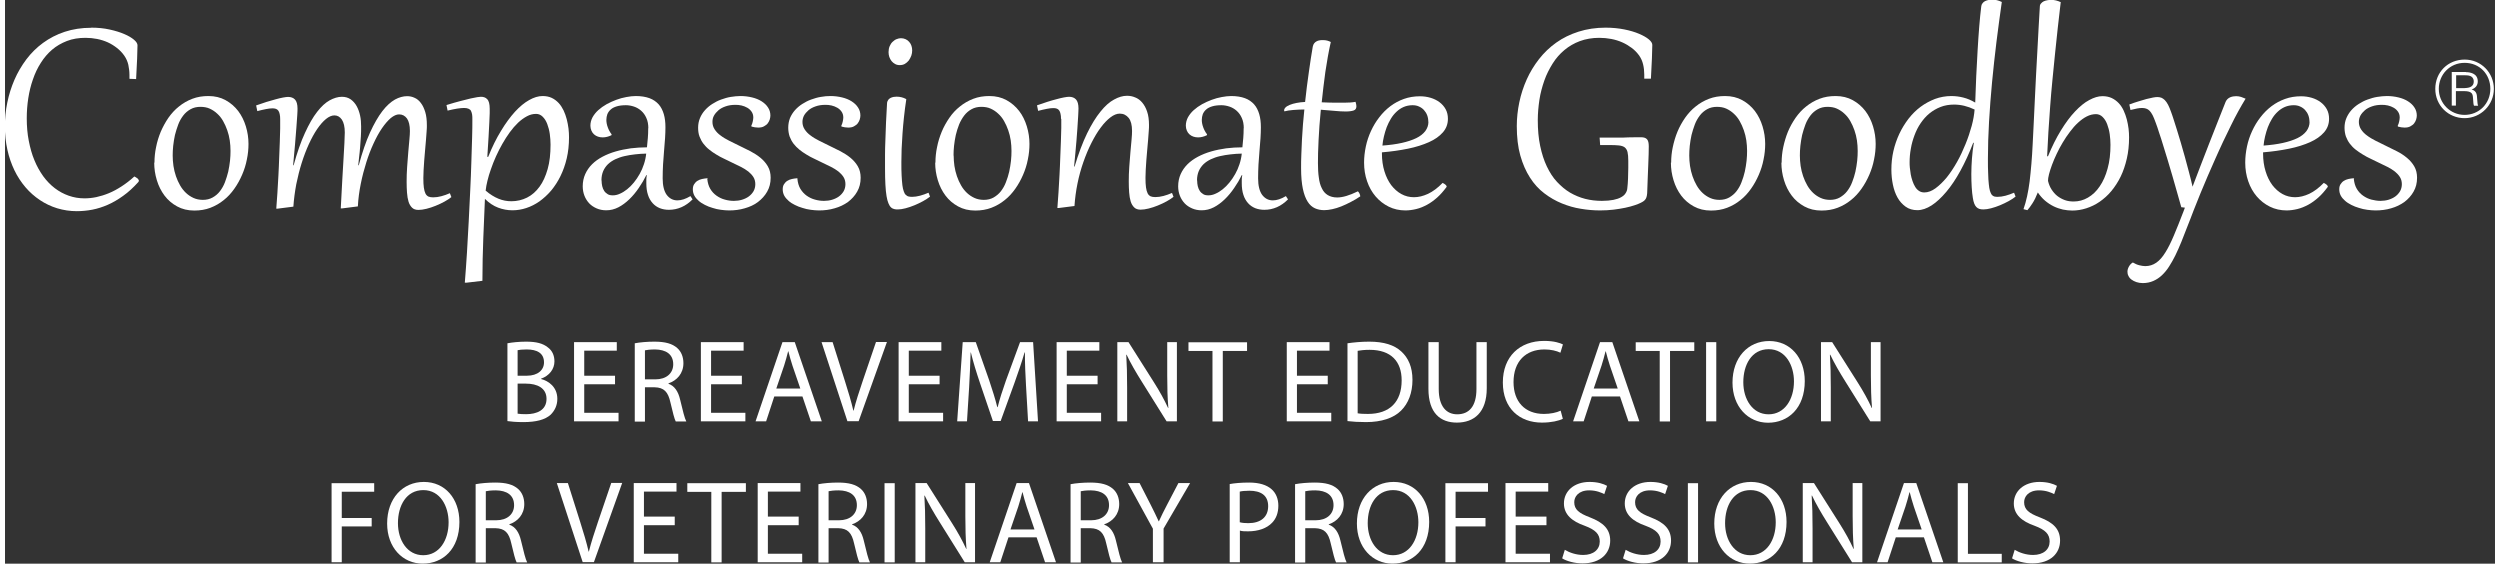 <?xml version="1.0" encoding="UTF-8"?> <svg xmlns="http://www.w3.org/2000/svg" id="Layer_1" width="2.75in" height=".62in" version="1.1" viewBox="0 0 198.09 44.84"><rect x="0" y="0" width="198.09" height="44.84" fill="#333333" stroke="none"/><path d="M6.86,2.2c.53,0,1.02.05,1.47.15s.84.22,1.16.36c.33.14.58.29.77.45.19.16.28.31.28.44,0,.28-.01.64-.03,1.08-.02.44-.05.98-.08,1.61l-.53-.02c0-.06,0-.11,0-.16,0-.05,0-.1,0-.16,0-.28-.04-.54-.09-.8-.06-.25-.16-.49-.32-.72-.16-.23-.35-.43-.58-.61s-.47-.33-.73-.45c-.27-.12-.55-.21-.85-.27-.3-.06-.61-.09-.93-.09-.54,0-1.03.08-1.47.25-.44.17-.84.4-1.18.69s-.65.65-.9,1.05c-.26.4-.47.85-.63,1.32-.17.48-.29.98-.37,1.5-.08.52-.12,1.05-.12,1.59,0,.63.05,1.23.16,1.79s.25,1.08.45,1.55c.19.47.43.89.7,1.27.27.37.58.69.92.95.34.26.71.46,1.11.6.4.14.81.21,1.25.21.31,0,.62-.03.95-.1.32-.07.65-.17.99-.31s.67-.32,1.01-.54c.34-.22.68-.48,1.02-.79.03.02.07.04.11.06.04.02.08.05.12.08.04.03.07.06.09.1.03.04.04.07.04.11,0,.02-.02.06-.05.1-.4.44-.79.8-1.2,1.09-.4.29-.81.53-1.22.71-.41.18-.82.31-1.23.39s-.83.12-1.24.12c-.54,0-1.06-.08-1.56-.23-.49-.15-.95-.37-1.37-.65s-.81-.62-1.15-1.02-.64-.85-.88-1.35c-.24-.5-.43-1.04-.56-1.63-.13-.59-.2-1.21-.2-1.86s.06-1.26.19-1.89c.13-.64.32-1.24.57-1.82.25-.58.57-1.12.95-1.63.38-.5.82-.94,1.33-1.31s1.08-.67,1.72-.88c.64-.21,1.34-.32,2.1-.32Z" fill="#ffffff"></path><path d="M11.89,12.94c0-.41.04-.82.13-1.24.08-.42.21-.83.37-1.22.17-.39.37-.76.61-1.11.24-.34.52-.65.84-.9.32-.26.67-.46,1.06-.61.39-.15.82-.22,1.28-.22.52,0,.97.11,1.37.33s.73.51,1,.86c.27.36.47.76.61,1.22s.21.92.21,1.4c0,.41-.04.82-.13,1.24-.08.42-.21.83-.38,1.22s-.37.76-.62,1.11c-.24.34-.52.65-.84.9-.32.26-.67.46-1.06.61-.39.15-.82.22-1.28.22-.52,0-.97-.11-1.37-.33-.4-.22-.73-.5-1-.86-.27-.36-.47-.76-.61-1.22-.14-.46-.21-.92-.21-1.4ZM13.34,12.37c0,.27.02.55.06.83.04.28.11.55.2.82.09.26.2.51.33.73.13.23.29.43.47.6.18.17.38.3.6.4.22.1.47.15.74.15.29,0,.55-.06.78-.19s.42-.29.58-.5c.16-.21.3-.45.4-.72s.19-.55.26-.84c.06-.29.11-.57.14-.86.03-.28.04-.54.04-.78,0-.28-.02-.56-.06-.84-.04-.28-.11-.55-.2-.81-.09-.26-.2-.5-.33-.73s-.29-.43-.47-.59c-.18-.17-.38-.3-.6-.4-.22-.1-.47-.14-.74-.14-.29,0-.55.06-.78.19s-.42.29-.58.5c-.16.21-.3.45-.4.72s-.19.55-.26.83c-.06.29-.11.57-.14.86-.03.28-.04.54-.04.78Z" fill="#ffffff"></path><path d="M19.97,8.39c.29-.1.56-.19.83-.28.26-.08.51-.15.73-.21.22-.06.42-.11.59-.14s.3-.05.4-.05c.23,0,.42.07.55.21.13.14.2.38.2.72,0,.08,0,.25-.02.52-.02.26-.04.6-.07.99-.03.4-.07.85-.11,1.37-.04.51-.09,1.06-.15,1.63h.04c.28-1.02.58-1.88.9-2.57.32-.7.64-1.26.97-1.68.33-.43.66-.73,1-.92.33-.18.66-.28.97-.28.28,0,.51.07.71.21.19.14.35.32.47.54s.21.47.27.75.08.56.08.86c0,.25,0,.52-.02.81-.02.28-.04.56-.06.84-.02.28-.05.54-.08.79-.03.25-.05.46-.07.65h.04c.28-1.03.58-1.91.9-2.61.32-.7.65-1.27.98-1.7.33-.43.67-.73,1-.92.33-.18.66-.27.97-.27.2,0,.4.04.59.13.19.08.36.22.5.41.15.19.26.43.35.72.09.29.13.65.13,1.06,0,.12,0,.28-.02.48s-.03.43-.05.68-.04.52-.07.8c-.03.28-.05.56-.07.83-.02.27-.04.53-.05.77-.01.24-.02.45-.02.63,0,.31.01.57.04.77.03.2.07.35.13.47.06.12.14.19.24.24.1.04.22.06.37.06.21,0,.43-.03.65-.09.23-.06.45-.14.68-.24l.12.31c-.15.12-.33.24-.55.36s-.45.23-.7.33c-.24.1-.49.18-.73.24-.24.06-.46.09-.64.09-.22,0-.39-.06-.51-.18-.12-.12-.22-.28-.28-.48s-.1-.44-.12-.71-.03-.56-.03-.87c0-.37.01-.77.04-1.18.03-.41.06-.8.09-1.17.03-.37.06-.71.09-1.01s.04-.53.04-.68c0-.44-.08-.77-.23-.99-.16-.22-.37-.33-.63-.33-.21,0-.42.1-.66.29-.23.2-.46.46-.7.81s-.46.75-.67,1.21c-.22.47-.41.97-.58,1.51s-.32,1.11-.44,1.71c-.12.6-.2,1.19-.23,1.79l-1.26.16h-.1c.04-.85.09-1.6.12-2.25.04-.65.07-1.22.1-1.71s.05-.9.07-1.24c.02-.34.03-.62.03-.84,0-.45-.08-.79-.23-1.02-.16-.23-.35-.34-.6-.34-.21,0-.44.1-.67.29s-.47.46-.7.8c-.23.34-.45.74-.66,1.2-.21.46-.4.96-.57,1.5-.17.54-.31,1.1-.43,1.69-.11.59-.19,1.19-.23,1.78l-1.26.16h-.1c.03-.39.06-.81.09-1.26.03-.45.05-.91.08-1.38.02-.47.05-.93.06-1.38s.03-.89.05-1.28c.01-.4.02-.75.03-1.07,0-.31,0-.56,0-.74,0-.17-.01-.3-.04-.42-.02-.11-.06-.2-.11-.27-.05-.07-.11-.11-.19-.14-.08-.03-.17-.04-.27-.04-.15,0-.32.02-.52.06-.2.04-.43.09-.69.16l-.09-.44Z" fill="#ffffff"></path><path d="M35.11,8.36c.45-.14.84-.25,1.15-.33.32-.08.59-.15.8-.2.22-.05.39-.08.51-.1.12-.02.21-.03.28-.03.1,0,.2.01.28.04.09.03.17.08.23.15.07.07.12.17.15.29s.05.28.05.46c0,.06,0,.18,0,.36,0,.18-.02.42-.03.73s-.04.7-.06,1.15c-.03.45-.06.99-.1,1.6h.07c.31-.78.65-1.47,1.02-2.07.36-.6.74-1.11,1.11-1.52.38-.41.75-.72,1.13-.93.37-.21.73-.32,1.07-.32.27,0,.52.05.73.15.21.1.39.24.55.41s.28.37.39.59c.1.22.19.46.25.7.06.24.11.49.14.74.03.25.04.48.04.7,0,.59-.06,1.15-.18,1.66-.12.52-.29.99-.5,1.42-.21.43-.46.81-.74,1.15-.29.34-.6.62-.93.86-.33.23-.68.41-1.05.53-.36.12-.73.18-1.1.18-.39,0-.77-.07-1.14-.21-.37-.14-.72-.37-1.05-.7-.04,1.01-.09,2.06-.13,3.14s-.07,2.2-.07,3.38l-1.27.15h-.13c.06-.76.12-1.55.17-2.38.05-.83.1-1.66.14-2.49.04-.83.08-1.66.12-2.46.04-.81.07-1.57.09-2.28.02-.71.04-1.35.06-1.93s.02-1.06.02-1.44c0-.15,0-.29-.02-.4s-.05-.21-.09-.29-.11-.13-.2-.17c-.09-.04-.21-.06-.35-.06s-.33.02-.54.05c-.21.03-.47.09-.77.16l-.09-.45ZM38.24,15.17c.34.29.68.5,1.02.64.34.14.68.2,1.02.2.45,0,.87-.1,1.25-.29.38-.19.71-.48.99-.86.28-.38.49-.85.65-1.41.16-.56.23-1.21.23-1.94,0-.27-.02-.56-.06-.85-.04-.29-.11-.55-.2-.79-.09-.24-.21-.43-.36-.58-.15-.15-.32-.23-.53-.23-.25,0-.49.06-.73.19-.24.13-.48.3-.7.51-.23.22-.45.47-.66.76-.21.29-.41.6-.59.92-.19.32-.35.66-.51,1-.15.34-.29.68-.4,1.01-.12.33-.21.64-.28.93-.07.29-.12.55-.14.77Z" fill="#ffffff"></path><path d="M51.18,10.21c0-.32-.05-.59-.16-.83-.1-.23-.24-.42-.41-.57-.17-.15-.36-.26-.57-.33-.21-.07-.43-.11-.64-.11-.29,0-.53.03-.73.09-.2.06-.36.14-.48.25-.12.1-.21.23-.27.37-.05.14-.08.3-.08.46,0,.19.04.39.11.58.07.2.17.39.31.57l-.02.07c-.23.11-.46.17-.69.17-.14,0-.27-.02-.38-.06-.12-.04-.22-.1-.31-.18-.09-.08-.16-.18-.21-.3-.05-.12-.08-.25-.08-.39,0-.24.06-.46.17-.67.12-.21.27-.4.46-.57.19-.17.41-.33.66-.47.25-.14.51-.25.77-.35s.53-.17.8-.22.52-.08.75-.08c.42,0,.79.06,1.09.17.3.11.54.28.73.49s.32.48.41.78c.09.31.13.65.13,1.04,0,.27-.01.56-.03.88-.02.32-.05.65-.08,1-.03.35-.05.71-.08,1.08-.02.37-.03.74-.03,1.11,0,.58.11,1.02.32,1.31.22.29.5.44.85.44.31,0,.66-.11,1.04-.34l.17.26c-.27.27-.56.48-.88.62-.32.14-.65.21-1,.21-.26,0-.5-.04-.73-.13-.22-.09-.41-.22-.57-.4-.16-.18-.29-.4-.37-.66-.09-.27-.13-.57-.13-.93,0-.1,0-.21,0-.31s.02-.22.04-.33h-.04c-.17.35-.37.69-.6,1.02-.23.34-.48.64-.75.9s-.56.48-.87.64c-.31.16-.63.24-.97.24-.28,0-.53-.05-.76-.15-.23-.1-.43-.23-.59-.4-.16-.17-.29-.37-.38-.6-.09-.23-.14-.48-.14-.76,0-.35.07-.68.2-.97.13-.29.31-.55.54-.78.23-.23.51-.43.83-.6.32-.17.67-.31,1.05-.42s.78-.19,1.2-.25c.42-.05.85-.08,1.29-.08.03-.25.05-.5.07-.74.02-.24.03-.5.03-.79ZM47.46,14.36c0,.16.02.31.05.45.03.14.09.27.16.38s.17.19.28.26.25.09.41.09c.18,0,.37-.04.56-.13.19-.08.38-.2.57-.35.19-.15.37-.33.54-.54.17-.21.32-.43.46-.68.14-.25.25-.5.34-.78.09-.27.15-.55.18-.84-.3,0-.6.03-.89.06s-.57.08-.84.14-.51.15-.73.25c-.23.11-.42.24-.58.39-.16.16-.29.34-.38.55-.09.21-.14.46-.14.73Z" fill="#ffffff"></path><path d="M55.87,14.24c.03.31.11.57.24.79.13.22.3.4.5.54.2.14.42.25.66.31.24.07.48.1.72.1.22,0,.44-.03.64-.09s.39-.15.54-.26.28-.25.38-.42c.09-.16.14-.35.14-.56s-.05-.4-.15-.56c-.1-.16-.24-.31-.4-.44-.17-.13-.37-.26-.59-.37-.22-.11-.46-.23-.7-.34-.21-.1-.43-.2-.64-.31-.22-.1-.42-.21-.63-.34-.2-.12-.39-.25-.56-.39-.18-.14-.33-.3-.46-.47-.13-.17-.23-.36-.31-.57-.08-.21-.11-.45-.11-.7,0-.28.05-.53.15-.77s.23-.44.4-.63.36-.35.58-.49.45-.26.7-.35.51-.17.77-.21.52-.07.77-.07c.32,0,.63.04.92.11.29.07.54.17.76.31.22.14.39.3.51.49.13.19.19.41.19.65,0,.09-.02.19-.05.3s-.09.21-.16.31-.18.17-.3.24-.28.1-.46.1c-.17,0-.35-.03-.53-.08l-.02-.06c.06-.13.1-.25.12-.36.02-.11.04-.21.04-.3,0-.19-.05-.34-.14-.47-.09-.13-.2-.23-.34-.31-.14-.08-.29-.14-.46-.18-.17-.04-.33-.05-.49-.05-.29,0-.54.04-.77.12-.23.08-.42.18-.57.31s-.27.27-.36.43-.12.33-.12.5c0,.22.06.42.18.6.12.18.27.34.47.48.19.15.42.28.67.41s.52.26.79.39c.31.15.61.3.91.45.3.16.57.33.81.53.24.2.43.42.58.68.15.26.22.56.22.9,0,.42-.09.78-.28,1.11-.18.32-.43.59-.73.82s-.66.39-1.05.5c-.4.12-.81.17-1.24.17-.21,0-.43-.02-.66-.05s-.45-.08-.66-.15c-.21-.06-.42-.14-.61-.24s-.36-.2-.5-.33c-.14-.12-.26-.26-.34-.41-.08-.15-.12-.32-.12-.5,0-.16.03-.29.1-.4.07-.11.15-.2.26-.27.11-.07.23-.12.37-.15s.27-.05.41-.06l.05.04Z" fill="#ffffff"></path><path d="M63.04,14.24c.03.31.11.57.24.79.14.22.3.4.5.54s.42.25.66.31c.24.07.48.1.72.1.22,0,.44-.03.64-.09s.39-.15.54-.26.28-.25.38-.42c.09-.16.14-.35.14-.56s-.05-.4-.15-.56c-.1-.16-.24-.31-.4-.44-.17-.13-.37-.26-.59-.37-.22-.11-.46-.23-.7-.34-.21-.1-.43-.2-.64-.31-.22-.1-.42-.21-.63-.34-.2-.12-.39-.25-.56-.39s-.33-.3-.46-.47c-.13-.17-.23-.36-.31-.57-.07-.21-.11-.45-.11-.7,0-.28.05-.53.14-.77.1-.23.23-.44.4-.63.17-.19.36-.35.58-.49s.45-.26.7-.35.51-.17.77-.21c.26-.05.52-.07.77-.07.32,0,.63.04.92.11.29.07.54.17.76.31.22.14.39.3.51.49.13.19.19.41.19.65,0,.09-.02.19-.05.3s-.09.21-.16.31-.18.17-.3.24-.28.1-.46.1c-.17,0-.35-.03-.53-.08l-.02-.06c.06-.13.1-.25.12-.36.02-.11.04-.21.04-.3,0-.19-.05-.34-.14-.47s-.2-.23-.34-.31-.29-.14-.46-.18c-.17-.04-.33-.05-.49-.05-.29,0-.54.04-.77.12-.23.08-.42.18-.57.31s-.27.27-.36.43c-.08.16-.12.33-.12.5,0,.22.06.42.18.6.12.18.27.34.47.48.19.15.42.28.67.41s.51.26.79.39c.31.15.61.3.91.45.3.16.57.33.81.53.24.2.43.42.58.68.15.26.22.56.22.9,0,.42-.09.78-.28,1.11-.18.32-.43.59-.73.82-.31.22-.66.39-1.06.5-.4.12-.81.17-1.24.17-.21,0-.43-.02-.66-.05-.23-.03-.45-.08-.66-.15-.21-.06-.42-.14-.61-.24-.19-.09-.36-.2-.5-.33-.14-.12-.26-.26-.34-.41-.08-.15-.12-.32-.12-.5,0-.16.03-.29.1-.4.07-.11.15-.2.26-.27.11-.07.23-.12.37-.15.13-.03.27-.05.41-.06l.05.04Z" fill="#ffffff"></path><path d="M71.7,7.91c-.07.46-.13.92-.18,1.38-.05.46-.09.91-.12,1.34-.03.43-.05.84-.07,1.22-.01.38-.02.73-.02,1.04,0,.42,0,.78.02,1.08s.03.55.06.76.06.37.11.49c.04.12.09.22.16.28s.13.11.22.13c.08.02.18.03.28.03.19,0,.4-.03.63-.09.22-.06.45-.14.68-.24l.12.31c-.15.12-.33.24-.55.36s-.45.23-.69.33c-.24.1-.48.18-.71.24-.23.06-.43.09-.6.09-.11,0-.22,0-.31-.03s-.18-.06-.25-.14c-.08-.07-.14-.18-.2-.32-.06-.14-.11-.33-.15-.57-.04-.24-.07-.54-.09-.91-.02-.36-.03-.8-.03-1.32,0-.3,0-.64,0-1.03,0-.38.01-.79.03-1.23.01-.44.03-.9.05-1.38.02-.49.05-.99.08-1.5,0-.11.04-.2.09-.28.05-.07.12-.12.19-.16s.16-.06.24-.08c.09-.01.17-.02.24-.02.27,0,.52.06.76.19ZM71.18,5.18c-.14,0-.27-.03-.37-.09-.11-.06-.2-.13-.28-.23s-.13-.2-.18-.33c-.04-.12-.06-.25-.06-.38,0-.18.03-.34.09-.48.06-.14.14-.26.24-.35s.2-.17.32-.21c.12-.05.23-.07.34-.07.14,0,.26.03.37.08s.2.12.28.21c.08.09.14.19.18.31.04.12.06.24.06.37,0,.14-.02.28-.07.42s-.12.26-.2.38c-.09.11-.19.2-.31.27-.12.07-.26.1-.41.1Z" fill="#ffffff"></path><path d="M74.02,12.94c0-.41.04-.82.13-1.24.08-.42.21-.83.37-1.22.16-.39.37-.76.61-1.11s.52-.65.84-.9c.32-.26.67-.46,1.06-.61.39-.15.82-.22,1.28-.22.52,0,.97.11,1.37.33.4.22.73.51,1,.86s.47.76.61,1.22c.14.46.21.92.21,1.4,0,.41-.04.82-.13,1.24-.08.42-.21.83-.38,1.22-.17.39-.37.76-.62,1.11-.24.34-.52.65-.84.9-.32.26-.67.46-1.06.61-.39.15-.82.22-1.28.22-.52,0-.97-.11-1.37-.33-.4-.22-.73-.5-1-.86-.27-.36-.47-.76-.61-1.22s-.21-.92-.21-1.4ZM75.47,12.37c0,.27.02.55.06.83s.11.55.2.82c.09.26.2.51.33.73.13.23.29.43.47.6.18.17.38.3.6.4s.47.15.74.15c.29,0,.55-.06.78-.19.22-.13.42-.29.58-.5.16-.21.3-.45.4-.72.11-.27.19-.55.26-.84.06-.29.11-.57.14-.86.03-.28.04-.54.04-.78,0-.28-.02-.56-.06-.84-.04-.28-.11-.55-.2-.81-.09-.26-.2-.5-.33-.73-.13-.23-.29-.43-.47-.59-.18-.17-.38-.3-.6-.4-.22-.1-.47-.14-.74-.14-.29,0-.55.06-.78.19-.22.12-.42.29-.58.5-.16.21-.3.45-.41.72-.11.27-.19.55-.26.83-.06.29-.11.57-.14.86-.03.28-.04.54-.04.78Z" fill="#ffffff"></path><path d="M84.01,9.47c0-.17-.01-.3-.04-.42-.02-.11-.06-.2-.11-.27s-.11-.11-.19-.14c-.08-.03-.17-.04-.27-.04-.15,0-.32.02-.52.06-.2.04-.43.09-.69.16l-.09-.44c.29-.1.56-.19.83-.28s.51-.15.73-.21.42-.11.59-.14c.17-.03.3-.05.4-.05.23,0,.42.07.55.21.13.14.2.38.2.72,0,.04,0,.13-.01.28,0,.15-.02.33-.03.56-.01.23-.03.48-.05.78-.02.29-.04.6-.07.93-.03.33-.06.67-.09,1.02-.03.35-.07.7-.1,1.05h.04c.31-1.03.64-1.91.99-2.63.35-.72.71-1.3,1.07-1.74.36-.45.72-.77,1.08-.96.36-.2.7-.3,1.03-.3.23,0,.44.04.65.13.21.08.4.22.56.41.16.19.29.42.39.72.1.29.15.65.15,1.06,0,.12,0,.28-.02.49s-.03.43-.05.68c-.02.25-.04.51-.07.79-.03.28-.05.56-.07.83-.02.27-.04.53-.05.77-.01.24-.02.46-.02.64,0,.31.01.57.04.77.03.2.07.35.13.47.06.12.14.19.24.24.1.04.22.06.37.06.21,0,.43-.03.65-.09.23-.06.45-.14.68-.24l.12.31c-.15.12-.33.24-.55.36s-.45.23-.7.33c-.24.1-.49.18-.73.24-.24.06-.46.09-.64.09-.22,0-.39-.06-.51-.18-.12-.12-.22-.28-.28-.48s-.1-.44-.12-.71c-.02-.27-.03-.56-.03-.87,0-.38.01-.77.04-1.17.03-.4.06-.78.09-1.15s.06-.69.09-.99c.03-.3.04-.53.04-.71,0-.47-.09-.82-.27-1.04-.18-.22-.41-.34-.71-.34-.23,0-.48.1-.74.3-.26.2-.52.47-.77.81-.26.34-.5.75-.74,1.22s-.45.98-.64,1.52-.35,1.12-.47,1.71-.2,1.19-.24,1.79l-1.26.16h-.1c.03-.39.06-.81.09-1.26s.05-.91.08-1.38c.02-.47.05-.93.06-1.38.02-.46.03-.89.05-1.28.01-.4.02-.75.03-1.07,0-.31,0-.56,0-.74Z" fill="#ffffff"></path><path d="M98.55,10.21c0-.32-.05-.59-.16-.83-.1-.23-.24-.42-.41-.57-.17-.15-.36-.26-.57-.33-.21-.07-.43-.11-.64-.11-.29,0-.53.03-.73.09-.2.06-.36.14-.48.25-.12.1-.21.23-.27.37-.05.14-.08.3-.08.46,0,.19.04.39.11.58.07.2.17.39.31.57l-.02.07c-.23.11-.46.17-.69.17-.14,0-.27-.02-.38-.06-.12-.04-.22-.1-.31-.18-.09-.08-.16-.18-.21-.3-.05-.12-.08-.25-.08-.39,0-.24.06-.46.17-.67.12-.21.27-.4.46-.57.19-.17.41-.33.66-.47.25-.14.51-.25.77-.35s.53-.17.8-.22.52-.08.75-.08c.42,0,.79.06,1.09.17.3.11.54.28.73.49s.32.48.41.78c.09.31.13.65.13,1.04,0,.27-.01.56-.03.88-.02.32-.05.65-.08,1-.03.35-.05.71-.08,1.08-.02.37-.03.74-.03,1.11,0,.58.11,1.02.32,1.31.22.29.5.44.85.44.31,0,.66-.11,1.04-.34l.17.26c-.27.27-.56.48-.88.62-.32.14-.65.21-1,.21-.26,0-.5-.04-.73-.13-.22-.09-.41-.22-.57-.4-.16-.18-.29-.4-.37-.66-.09-.27-.13-.57-.13-.93,0-.1,0-.21,0-.31s.02-.22.04-.33h-.04c-.17.35-.37.69-.6,1.02-.23.34-.48.64-.75.9s-.56.48-.87.64c-.31.16-.63.24-.97.24-.28,0-.53-.05-.76-.15-.23-.1-.43-.23-.59-.4-.16-.17-.29-.37-.38-.6-.09-.23-.14-.48-.14-.76,0-.35.07-.68.2-.97.13-.29.31-.55.54-.78.23-.23.51-.43.83-.6.32-.17.67-.31,1.05-.42s.78-.19,1.2-.25c.42-.05.85-.08,1.29-.08.03-.25.05-.5.07-.74.02-.24.03-.5.03-.79ZM94.84,14.36c0,.16.02.31.05.45.03.14.09.27.16.38s.17.19.28.26.25.09.41.09c.18,0,.37-.04.56-.13.19-.08.38-.2.57-.35.19-.15.37-.33.54-.54.17-.21.32-.43.46-.68.14-.25.25-.5.34-.78.09-.27.15-.55.18-.84-.3,0-.6.03-.89.06s-.57.08-.84.14-.51.15-.73.25c-.23.11-.42.24-.58.39-.16.16-.29.34-.38.55-.09.21-.14.46-.14.73Z" fill="#ffffff"></path><path d="M105.47,3.35c-.17.77-.31,1.56-.43,2.37-.11.82-.21,1.62-.29,2.42.19,0,.37.01.55.02.18,0,.35,0,.5.01.16,0,.3,0,.42,0h.32c.37,0,.67-.02.9-.07.02.07.04.13.05.19.01.06.02.11.02.16,0,.18-.07.29-.22.34-.15.05-.36.08-.64.08s-.56-.02-.89-.05c-.33-.03-.69-.06-1.08-.09-.04.43-.08.85-.11,1.26-.03.41-.05.8-.07,1.16s-.03.7-.04,1.01c0,.31-.01.58-.01.81,0,.43.02.82.07,1.15.04.34.12.63.24.86.11.24.27.42.47.54s.45.19.75.19c.22,0,.46-.04.73-.12s.57-.2.92-.37c.11.11.17.24.19.4-.25.17-.5.32-.76.45-.25.13-.5.25-.75.35s-.48.17-.71.22c-.23.05-.45.08-.65.08-.27,0-.52-.05-.74-.15s-.42-.27-.58-.53c-.16-.25-.29-.59-.38-1.02-.09-.43-.14-.97-.14-1.62,0-.37,0-.74.02-1.13.01-.39.03-.78.05-1.18.02-.4.05-.8.08-1.2.03-.4.07-.79.11-1.18-.32,0-.61.02-.89.04-.27.02-.51.06-.7.11-.01-.02-.02-.05-.02-.08,0-.08.04-.16.12-.24.08-.08.2-.14.34-.2.15-.06.32-.11.53-.15.21-.04.43-.07.68-.08.09-.84.19-1.64.3-2.39.1-.75.21-1.42.31-2.01.02-.11.06-.19.11-.26.05-.07.12-.12.19-.16.07-.04.15-.07.24-.08.08-.02.17-.02.25-.02.13,0,.25.01.36.04s.21.07.3.12Z" fill="#ffffff"></path><path d="M114.37,14.55s.06.03.09.05c.04.02.07.05.11.07.03.03.06.05.08.08s.04.06.04.09c0,.02,0,.03-.02.05-.23.31-.47.59-.73.82-.26.23-.53.43-.81.58s-.56.27-.86.34c-.29.07-.58.11-.86.11-.48,0-.93-.1-1.33-.3-.4-.2-.75-.47-1.04-.81-.29-.34-.52-.74-.68-1.21-.16-.46-.24-.96-.24-1.48,0-.43.05-.86.14-1.29.09-.43.23-.84.41-1.23.18-.39.4-.76.66-1.09.26-.34.55-.63.88-.88s.69-.44,1.08-.58c.39-.14.82-.21,1.27-.21.3,0,.58.04.85.12.27.08.51.2.71.35.2.15.37.34.49.56.12.22.18.47.18.76,0,.41-.13.77-.4,1.08-.27.31-.64.57-1.11.78-.47.21-1.03.39-1.67.52-.64.13-1.33.23-2.07.29v.1c0,.52.07.99.2,1.41.13.43.31.79.54,1.1.23.3.5.54.81.71.31.17.64.25,1,.25s.73-.09,1.12-.27c.38-.18.77-.47,1.16-.87ZM113.23,9.69c0-.19-.03-.36-.09-.52-.06-.16-.15-.3-.26-.42s-.24-.21-.4-.28c-.15-.07-.32-.1-.5-.1-.26,0-.5.05-.71.14s-.4.22-.57.38c-.17.16-.32.34-.45.56-.13.21-.24.44-.33.67-.09.24-.16.48-.22.73-.06.25-.1.49-.12.73.57-.04,1.09-.11,1.54-.21.45-.1.84-.23,1.15-.38s.55-.34.72-.56c.16-.22.25-.46.25-.74Z" fill="#ffffff"></path><path d="M127.32,2.2c.54,0,1.05.05,1.5.14.46.09.85.21,1.18.35s.59.29.77.44.28.3.28.44c0,.28-.01.64-.03,1.08-.02.44-.05.98-.08,1.61h-.53c0-.07,0-.12,0-.17,0-.05,0-.11,0-.16,0-.28-.03-.55-.09-.8-.06-.26-.16-.49-.32-.72-.17-.23-.36-.43-.59-.6-.23-.17-.48-.32-.75-.44-.27-.12-.56-.21-.87-.27s-.63-.09-.96-.09c-.56,0-1.08.09-1.54.26-.46.17-.87.41-1.23.71-.36.3-.68.66-.94,1.08s-.49.86-.66,1.35c-.17.49-.31,1-.39,1.53-.08.54-.13,1.08-.13,1.62,0,.75.06,1.44.19,2.05s.3,1.15.53,1.63c.23.48.49.89.81,1.23s.66.63,1.03.85c.38.22.78.39,1.21.5.43.11.87.16,1.33.16.36,0,.67-.03.92-.08.25-.05.45-.12.61-.21.16-.09.28-.19.35-.31.08-.12.13-.24.14-.38.03-.24.05-.51.06-.8.01-.29.02-.58.02-.86v-.54c0-.3-.02-.53-.06-.7-.04-.17-.12-.29-.23-.38-.11-.08-.27-.13-.46-.15s-.45-.03-.76-.03h-.3c-.05,0-.11,0-.18,0s-.15,0-.25,0l-.04-.59c.06,0,.12,0,.18,0h.4c.27,0,.55,0,.85,0s.58,0,.84-.02c.26,0,.48-.01.67-.01.19,0,.31,0,.36,0,.22,0,.37.05.47.16s.14.3.14.56c0,.16,0,.37-.01.62-.01.25-.02.53-.03.84-.01.31-.03.64-.04.99-.02.36-.03.72-.04,1.09,0,.14-.01.27-.03.37s-.04.18-.08.25c-.04.07-.09.13-.15.18-.06.05-.15.1-.25.15-.12.06-.28.13-.5.2-.21.07-.46.14-.75.2s-.6.11-.93.15c-.34.04-.69.06-1.06.06-.5,0-1.01-.04-1.53-.13-.52-.08-1.03-.23-1.52-.43-.49-.2-.96-.47-1.39-.8-.44-.33-.82-.75-1.14-1.25s-.58-1.08-.77-1.76c-.19-.67-.28-1.46-.28-2.34,0-.63.07-1.26.2-1.89.13-.63.33-1.24.59-1.82.26-.58.59-1.12.98-1.62.39-.5.85-.94,1.37-1.31.52-.37,1.11-.66,1.77-.87.66-.21,1.38-.32,2.17-.32Z" fill="#ffffff"></path><path d="M132.55,12.94c0-.41.04-.82.13-1.24s.21-.83.37-1.22c.16-.39.37-.76.61-1.11.24-.34.52-.65.84-.9.32-.26.67-.46,1.06-.61.39-.15.82-.22,1.28-.22.52,0,.97.11,1.37.33.4.22.73.51,1,.86.27.36.47.76.61,1.22s.21.92.21,1.4c0,.41-.04.82-.13,1.24-.08.42-.21.83-.38,1.22-.17.39-.37.76-.62,1.11-.24.34-.52.65-.84.9-.32.26-.67.46-1.06.61-.39.15-.82.22-1.28.22-.52,0-.97-.11-1.37-.33-.4-.22-.73-.5-1-.86-.27-.36-.47-.76-.61-1.22s-.21-.92-.21-1.4ZM133.99,12.37c0,.27.02.55.06.83.04.28.11.55.2.82.09.26.2.51.33.73.13.23.29.43.47.6.18.17.38.3.6.4.22.1.47.15.74.15.29,0,.55-.06.78-.19.22-.13.42-.29.58-.5.16-.21.3-.45.4-.72.11-.27.19-.55.26-.84.06-.29.11-.57.14-.86.03-.28.04-.54.04-.78,0-.28-.02-.56-.06-.84-.04-.28-.11-.55-.2-.81-.09-.26-.2-.5-.33-.73-.13-.23-.29-.43-.47-.59-.18-.17-.38-.3-.6-.4-.22-.1-.47-.14-.74-.14-.29,0-.55.06-.78.19s-.42.29-.58.5c-.16.21-.3.45-.4.72s-.19.55-.26.83c-.06.29-.11.57-.14.86-.03.28-.04.54-.04.78Z" fill="#ffffff"></path><path d="M141.34,12.94c0-.41.04-.82.13-1.24s.21-.83.37-1.22c.16-.39.37-.76.61-1.11.24-.34.52-.65.84-.9.32-.26.67-.46,1.06-.61.39-.15.82-.22,1.28-.22.52,0,.97.11,1.37.33.4.22.73.51,1,.86.27.36.47.76.61,1.22s.21.92.21,1.4c0,.41-.04.82-.13,1.24-.08.42-.21.83-.38,1.22-.17.39-.37.76-.62,1.11-.24.34-.52.65-.84.9-.32.26-.67.46-1.06.61-.39.15-.82.22-1.28.22-.52,0-.97-.11-1.37-.33-.4-.22-.73-.5-1-.86-.27-.36-.47-.76-.61-1.22s-.21-.92-.21-1.4ZM142.79,12.37c0,.27.02.55.06.83.04.28.11.55.2.82.09.26.2.51.33.73.13.23.29.43.47.6.18.17.38.3.6.4.22.1.47.15.74.15.29,0,.55-.06.78-.19.22-.13.42-.29.58-.5.16-.21.3-.45.4-.72.11-.27.19-.55.26-.84.06-.29.11-.57.14-.86.03-.28.04-.54.04-.78,0-.28-.02-.56-.06-.84-.04-.28-.11-.55-.2-.81-.09-.26-.2-.5-.33-.73-.13-.23-.29-.43-.47-.59-.18-.17-.38-.3-.6-.4-.22-.1-.47-.14-.74-.14-.29,0-.55.06-.78.19s-.42.29-.58.5c-.16.21-.3.45-.4.72s-.19.55-.26.83c-.06.29-.11.57-.14.86-.03.28-.04.54-.04.78Z" fill="#ffffff"></path><path d="M158.85.19c-.15,1.02-.28,2.07-.42,3.14-.13,1.07-.25,2.14-.35,3.2-.1,1.06-.18,2.11-.24,3.14s-.09,2.02-.09,2.97c0,.46,0,.85.02,1.17,0,.33.03.6.05.83.02.23.05.4.09.54.04.13.09.24.14.31.06.07.13.12.2.14.08.02.17.03.27.03.19,0,.4-.03.63-.09.22-.06.45-.14.68-.24l.12.31c-.15.12-.33.24-.55.36s-.45.23-.69.33c-.24.1-.48.18-.71.24-.23.06-.43.09-.6.09-.12,0-.23-.01-.33-.04-.09-.03-.17-.08-.24-.15-.07-.07-.12-.16-.17-.28-.05-.12-.08-.27-.11-.45-.04-.24-.07-.52-.09-.85-.02-.32-.03-.67-.03-1.05,0-.4.02-.81.05-1.23.03-.42.08-.83.15-1.25h-.05c-.31.81-.65,1.55-1.01,2.21-.36.66-.74,1.23-1.13,1.69s-.78.83-1.17,1.08-.77.38-1.13.38-.68-.09-.94-.28-.48-.43-.64-.72c-.17-.3-.29-.64-.37-1.03-.08-.39-.12-.79-.12-1.2,0-.5.05-.98.16-1.47.11-.48.27-.94.47-1.37.2-.43.45-.83.73-1.2.29-.37.61-.69.96-.95s.74-.47,1.15-.63c.41-.15.85-.23,1.3-.23.32,0,.64.04.95.12.32.08.63.21.95.4.02-.68.05-1.38.08-2.09s.07-1.4.11-2.06c.04-.67.08-1.3.13-1.9s.1-1.13.16-1.6c.01-.1.04-.18.1-.25.05-.07.12-.13.2-.17.08-.04.17-.07.27-.09s.2-.03.31-.03c.24,0,.5.06.76.19ZM156.68,8.71c-.54-.26-1.08-.39-1.62-.39-.39,0-.75.06-1.08.19s-.62.3-.89.52-.49.48-.69.77-.36.61-.49.96-.23.69-.29,1.06c-.07.37-.1.73-.1,1.09,0,.13,0,.28.02.44s.04.34.07.52c.03.18.08.35.14.53s.13.33.21.46c.08.14.19.25.31.33.12.08.26.12.42.12.29,0,.59-.11.89-.33.3-.22.6-.51.89-.86.29-.36.56-.77.82-1.23.26-.46.48-.94.68-1.43.2-.49.36-.97.49-1.45.13-.48.2-.91.23-1.3Z" fill="#ffffff"></path><path d="M163.54.19c-.08.64-.15,1.31-.23,2s-.15,1.38-.22,2.08c-.07.7-.14,1.41-.21,2.12-.07.71-.13,1.41-.18,2.1-.05.69-.1,1.37-.14,2.03-.04.66-.07,1.3-.1,1.91h.07c.32-.78.66-1.46,1.03-2.06.37-.6.74-1.1,1.12-1.5.38-.4.75-.71,1.13-.91.37-.2.72-.31,1.05-.31.28,0,.52.05.74.15.21.1.4.24.56.41s.29.37.39.59c.1.22.19.46.25.7.06.24.11.49.14.74.03.25.04.48.04.7,0,.6-.06,1.16-.18,1.68-.12.52-.28,1-.49,1.43-.21.43-.46.81-.74,1.15s-.6.62-.93.85c-.33.23-.69.4-1.06.52s-.74.18-1.12.18c-.25,0-.5-.03-.75-.08-.25-.06-.5-.14-.74-.26-.24-.12-.47-.27-.68-.45-.21-.18-.4-.4-.57-.65-.14.36-.28.64-.43.87s-.28.41-.4.54l-.31-.08c.22-.62.38-1.36.49-2.22.1-.86.19-1.84.24-2.94.02-.47.05-1,.08-1.6s.06-1.23.09-1.89c.03-.66.07-1.34.1-2.03.04-.69.07-1.36.11-2.02.04-.65.07-1.27.1-1.86s.06-1.1.09-1.55c0-.1.03-.18.09-.25.06-.07.13-.13.21-.17.08-.04.18-.07.29-.09s.21-.03.32-.03c.25,0,.5.06.77.19ZM167.5,11.53c0-.27-.02-.56-.06-.85-.04-.29-.11-.55-.2-.79s-.21-.43-.36-.58-.33-.23-.53-.23c-.25,0-.49.06-.73.18-.24.12-.47.29-.7.5s-.44.45-.64.72c-.21.27-.4.56-.58.86-.18.3-.34.6-.48.9-.14.3-.27.59-.37.87-.1.27-.18.52-.24.75s-.08.4-.08.53c.06.25.15.48.28.68s.28.38.46.52c.18.14.38.25.6.33s.45.11.7.11c.4,0,.78-.1,1.14-.31s.67-.5.93-.89c.27-.39.48-.86.63-1.42.16-.56.23-1.19.23-1.9Z" fill="#ffffff"></path><path d="M173.13,16.47c-.11-.38-.22-.78-.34-1.2-.12-.42-.24-.84-.36-1.26s-.25-.84-.37-1.25c-.12-.41-.24-.8-.36-1.17-.11-.37-.22-.71-.33-1.03-.1-.32-.19-.59-.28-.82-.08-.24-.17-.43-.24-.58-.08-.15-.16-.27-.24-.35s-.17-.14-.27-.17-.2-.05-.31-.05c-.13,0-.27.01-.41.04s-.32.07-.53.12l-.09-.44c.24-.09.48-.17.71-.24s.45-.13.64-.19c.2-.05.37-.09.53-.12.15-.03.27-.04.36-.04.1,0,.2.02.3.05.09.04.19.1.28.19.09.09.18.22.26.37.08.16.17.36.25.6.06.15.12.35.2.59.08.24.16.51.26.82.09.3.19.64.3.99.1.36.21.73.32,1.12s.21.79.32,1.19c.11.41.21.81.3,1.21.2-.53.41-1.08.63-1.65.22-.57.44-1.15.67-1.73.23-.58.45-1.16.68-1.73.23-.57.44-1.12.65-1.64.04-.09.09-.16.15-.22.06-.06.13-.1.21-.14.08-.03.16-.06.24-.07.08-.01.16-.02.24-.02.13,0,.26.02.39.06.12.04.24.09.36.14-.18.29-.37.62-.57.98-.2.36-.4.75-.6,1.16s-.41.84-.62,1.28c-.21.44-.41.9-.62,1.36-.21.46-.41.93-.61,1.39-.2.47-.39.92-.58,1.38-.19.46-.37.91-.54,1.35-.17.44-.33.88-.5,1.29-.16.42-.32.82-.47,1.2-.16.38-.31.74-.48,1.08-.15.31-.32.6-.49.87s-.36.5-.57.7c-.21.2-.44.35-.69.46s-.53.17-.84.17c-.19,0-.36-.03-.51-.08-.15-.05-.28-.12-.39-.2s-.19-.18-.24-.29c-.06-.11-.08-.22-.08-.34,0-.13.04-.27.12-.41s.18-.25.31-.32c.17.1.34.18.51.22.17.04.33.07.47.07.33,0,.62-.09.88-.27.26-.18.5-.45.72-.81.23-.36.45-.81.68-1.35.23-.54.48-1.17.76-1.9l.12-.32-.3-.04Z" fill="#ffffff"></path><path d="M184.47,14.55s.06.03.09.05c.04.02.07.05.11.07.03.03.06.05.08.08.02.03.04.06.04.09,0,.02,0,.03-.02.05-.23.31-.47.59-.73.82s-.53.43-.81.58-.57.27-.86.34c-.29.07-.58.11-.86.11-.48,0-.93-.1-1.33-.3-.4-.2-.75-.47-1.04-.81-.29-.34-.52-.74-.68-1.21-.16-.46-.24-.96-.24-1.48,0-.43.05-.86.14-1.29.09-.43.23-.84.41-1.23s.4-.76.66-1.09c.26-.34.55-.63.88-.88s.69-.44,1.08-.58c.39-.14.81-.21,1.27-.21.3,0,.58.04.85.12.27.08.51.2.71.35.2.15.37.34.49.56.12.22.18.47.18.76,0,.41-.13.77-.4,1.08-.27.31-.64.57-1.11.78-.47.21-1.03.39-1.67.52-.64.13-1.33.23-2.07.29v.1c0,.52.07.99.2,1.41.13.43.31.79.54,1.1.23.3.5.54.81.71.31.17.64.25,1,.25s.73-.09,1.12-.27c.38-.18.77-.47,1.16-.87ZM183.33,9.69c0-.19-.03-.36-.09-.52-.06-.16-.15-.3-.26-.42s-.24-.21-.4-.28c-.15-.07-.32-.1-.5-.1-.26,0-.5.05-.71.14-.21.09-.4.22-.57.38-.17.16-.32.34-.45.56-.13.21-.24.44-.33.67-.09.24-.16.48-.22.73-.06.25-.1.49-.12.73.57-.04,1.09-.11,1.54-.21s.84-.23,1.15-.38.55-.34.72-.56c.16-.22.25-.46.25-.74Z" fill="#ffffff"></path><path d="M186.86,14.24c.03.31.11.57.24.79.13.22.3.4.5.54.2.14.42.25.66.31s.48.1.72.1c.22,0,.44-.03.64-.09s.39-.15.54-.26.28-.25.38-.42c.09-.16.14-.35.14-.56s-.05-.4-.15-.56c-.1-.16-.24-.31-.4-.44-.17-.13-.37-.26-.59-.37-.22-.11-.46-.23-.7-.34-.21-.1-.43-.2-.64-.31-.22-.1-.42-.21-.63-.34-.2-.12-.39-.25-.57-.39s-.33-.3-.46-.47c-.13-.17-.23-.36-.31-.57-.07-.21-.11-.45-.11-.7,0-.28.05-.53.15-.77.1-.23.23-.44.4-.63s.36-.35.58-.49.45-.26.7-.35.51-.17.77-.21.52-.07.77-.07c.32,0,.63.04.92.11.29.07.54.17.76.31.22.14.39.3.51.49.13.19.19.41.19.65,0,.09-.02.19-.05.3-.03.11-.09.21-.16.31s-.18.17-.3.24-.28.1-.46.1c-.17,0-.35-.03-.53-.08l-.02-.06c.06-.13.1-.25.12-.36.02-.11.04-.21.04-.3,0-.19-.05-.34-.14-.47s-.2-.23-.34-.31c-.14-.08-.29-.14-.46-.18s-.33-.05-.49-.05c-.29,0-.54.04-.77.12s-.42.18-.57.31-.27.27-.36.43c-.08.16-.12.33-.12.5,0,.22.06.42.18.6.12.18.27.34.47.48.19.15.42.28.67.41s.52.26.79.39c.31.15.61.3.91.45s.57.33.81.53c.24.2.43.42.58.68.15.26.22.56.22.9,0,.42-.09.78-.28,1.11-.18.32-.43.59-.73.82-.31.22-.66.39-1.05.5-.4.12-.81.17-1.24.17-.21,0-.43-.02-.66-.05-.23-.03-.45-.08-.66-.15-.21-.06-.42-.14-.61-.24s-.36-.2-.5-.33c-.14-.12-.26-.26-.34-.41-.08-.15-.12-.32-.12-.5,0-.16.03-.29.1-.4.07-.11.15-.2.26-.27.11-.07.23-.12.37-.15.13-.03.27-.05.41-.06l.05.04Z" fill="#ffffff"></path><path d="M39.97,27.31c.36-.07.92-.13,1.49-.13.81,0,1.34.14,1.73.46.33.24.52.62.52,1.11,0,.61-.4,1.14-1.07,1.38v.02c.6.15,1.3.64,1.3,1.58,0,.54-.22.95-.53,1.26-.44.4-1.15.59-2.18.59-.56,0-.99-.04-1.26-.08v-6.19ZM40.78,29.89h.74c.86,0,1.36-.45,1.36-1.06,0-.74-.56-1.03-1.38-1.03-.37,0-.59.03-.72.06v2.03ZM40.78,32.91c.16.03.39.04.68.04.84,0,1.62-.31,1.62-1.22,0-.86-.74-1.21-1.63-1.21h-.67v2.4Z" fill="#ffffff"></path><path d="M48.53,30.57h-2.45v2.27h2.73v.68h-3.54v-6.3h3.4v.68h-2.59v1.99h2.45v.67Z" fill="#ffffff"></path><path d="M50.1,27.31c.41-.08,1-.13,1.56-.13.87,0,1.43.16,1.82.51.32.28.49.71.49,1.2,0,.83-.52,1.38-1.19,1.61v.03c.49.17.78.62.93,1.27.21.88.36,1.49.49,1.73h-.84c-.1-.18-.24-.72-.42-1.5-.19-.87-.52-1.2-1.26-1.22h-.77v2.73h-.81v-6.21ZM50.91,30.18h.83c.87,0,1.42-.48,1.42-1.2,0-.81-.59-1.17-1.45-1.18-.39,0-.67.04-.8.07v2.3Z" fill="#ffffff"></path><path d="M58.62,30.57h-2.45v2.27h2.73v.68h-3.54v-6.3h3.4v.68h-2.59v1.99h2.45v.67Z" fill="#ffffff"></path><path d="M61.2,31.54l-.65,1.98h-.84l2.14-6.3h.98l2.15,6.3h-.87l-.67-1.98h-2.23ZM63.27,30.91l-.62-1.81c-.14-.41-.23-.78-.33-1.15h-.02c-.09.37-.2.76-.32,1.14l-.62,1.82h1.9Z" fill="#ffffff"></path><path d="M67.02,33.52l-2.06-6.3h.88l.98,3.1c.27.85.5,1.62.67,2.35h.02c.18-.73.44-1.52.72-2.35l1.06-3.11h.87l-2.25,6.3h-.9Z" fill="#ffffff"></path><path d="M74.35,30.57h-2.45v2.27h2.73v.68h-3.54v-6.3h3.4v.68h-2.59v1.99h2.45v.67Z" fill="#ffffff"></path><path d="M81.23,30.76c-.05-.88-.1-1.93-.09-2.72h-.03c-.21.74-.48,1.52-.79,2.39l-1.11,3.06h-.62l-1.02-3c-.3-.89-.55-1.7-.73-2.45h-.02c-.02.78-.07,1.84-.12,2.78l-.17,2.7h-.78l.44-6.3h1.04l1.07,3.05c.26.78.48,1.47.64,2.12h.03c.16-.64.38-1.33.66-2.12l1.12-3.05h1.04l.39,6.3h-.79l-.16-2.77Z" fill="#ffffff"></path><path d="M86.92,30.57h-2.45v2.27h2.73v.68h-3.54v-6.3h3.4v.68h-2.59v1.99h2.45v.67Z" fill="#ffffff"></path><path d="M88.49,33.52v-6.3h.89l2.02,3.19c.47.74.83,1.4,1.13,2.05h.02c-.07-.85-.09-1.62-.09-2.6v-2.64h.77v6.3h-.82l-2-3.2c-.44-.7-.86-1.42-1.18-2.1h-.03c.05.8.07,1.56.07,2.61v2.69h-.77Z" fill="#ffffff"></path><path d="M96.07,27.92h-1.92v-.69h4.66v.69h-1.93v5.61h-.82v-5.61Z" fill="#ffffff"></path><path d="M105.23,30.57h-2.45v2.27h2.73v.68h-3.54v-6.3h3.4v.68h-2.59v1.99h2.45v.67Z" fill="#ffffff"></path><path d="M106.8,27.31c.49-.07,1.08-.13,1.73-.13,1.17,0,2,.27,2.55.78.56.51.89,1.24.89,2.26s-.32,1.87-.91,2.45c-.59.59-1.56.91-2.78.91-.58,0-1.07-.03-1.48-.08v-6.19ZM107.61,32.88c.21.04.5.05.82.05,1.74,0,2.68-.97,2.68-2.67,0-1.49-.83-2.43-2.55-2.43-.42,0-.74.04-.95.08v4.97Z" fill="#ffffff"></path><path d="M114.06,27.22v3.73c0,1.41.63,2.01,1.47,2.01.93,0,1.53-.62,1.53-2.01v-3.73h.82v3.67c0,1.93-1.02,2.73-2.38,2.73-1.29,0-2.26-.74-2.26-2.69v-3.71h.82Z" fill="#ffffff"></path><path d="M123.93,33.32c-.3.15-.9.3-1.66.3-1.77,0-3.11-1.12-3.11-3.19s1.34-3.31,3.29-3.31c.79,0,1.28.17,1.49.28l-.2.66c-.31-.15-.75-.26-1.27-.26-1.48,0-2.46.94-2.46,2.6,0,1.54.89,2.53,2.42,2.53.5,0,1-.1,1.33-.26l.17.64Z" fill="#ffffff"></path><path d="M126.24,31.54l-.65,1.98h-.84l2.14-6.3h.98l2.15,6.3h-.87l-.67-1.98h-2.23ZM128.3,30.91l-.62-1.81c-.14-.41-.23-.78-.33-1.15h-.02c-.09.37-.2.76-.32,1.14l-.62,1.82h1.9Z" fill="#ffffff"></path><path d="M131.65,27.92h-1.92v-.69h4.66v.69h-1.93v5.61h-.82v-5.61Z" fill="#ffffff"></path><path d="M136.14,27.22v6.3h-.81v-6.3h.81Z" fill="#ffffff"></path><path d="M143.18,30.31c0,2.17-1.32,3.32-2.92,3.32s-2.83-1.29-2.83-3.19c0-2,1.24-3.31,2.92-3.31s2.83,1.32,2.83,3.19ZM138.29,30.41c0,1.35.73,2.55,2.01,2.55s2.02-1.19,2.02-2.62c0-1.25-.65-2.56-2.01-2.56s-2.02,1.24-2.02,2.63Z" fill="#ffffff"></path><path d="M144.47,33.52v-6.3h.89l2.02,3.19c.47.74.83,1.4,1.13,2.05h.02c-.07-.85-.09-1.62-.09-2.6v-2.64h.77v6.3h-.82l-2-3.2c-.44-.7-.86-1.42-1.18-2.1h-.03c.05.8.07,1.56.07,2.61v2.69h-.77Z" fill="#ffffff"></path><path d="M25.98,38.44h3.39v.68h-2.58v2.09h2.38v.67h-2.38v2.85h-.81v-6.3Z" fill="#ffffff"></path><path d="M36.15,41.52c0,2.17-1.32,3.32-2.92,3.32s-2.83-1.29-2.83-3.19c0-2,1.24-3.31,2.92-3.31s2.83,1.32,2.83,3.19ZM31.26,41.62c0,1.35.73,2.55,2.01,2.55s2.02-1.19,2.02-2.62c0-1.25-.65-2.56-2.01-2.56s-2.02,1.24-2.02,2.63Z" fill="#ffffff"></path><path d="M37.44,38.52c.41-.08,1-.13,1.56-.13.87,0,1.43.16,1.82.51.32.28.49.71.49,1.2,0,.83-.52,1.38-1.19,1.61v.03c.49.17.78.62.93,1.27.21.88.36,1.49.49,1.73h-.84c-.1-.18-.24-.72-.42-1.5-.19-.87-.52-1.2-1.26-1.22h-.77v2.73h-.81v-6.21ZM38.25,41.39h.83c.87,0,1.42-.48,1.42-1.2,0-.81-.59-1.17-1.45-1.18-.39,0-.67.04-.8.07v2.3Z" fill="#ffffff"></path><path d="M45.96,44.73l-2.06-6.3h.88l.98,3.1c.27.85.5,1.62.67,2.35h.02c.18-.73.44-1.52.72-2.35l1.06-3.11h.87l-2.25,6.3h-.9Z" fill="#ffffff"></path><path d="M53.28,41.78h-2.45v2.27h2.73v.68h-3.54v-6.3h3.4v.68h-2.59v1.99h2.45v.67Z" fill="#ffffff"></path><path d="M56.2,39.13h-1.92v-.69h4.66v.69h-1.93v5.61h-.82v-5.61Z" fill="#ffffff"></path><path d="M63.14,41.78h-2.45v2.27h2.73v.68h-3.54v-6.3h3.4v.68h-2.59v1.99h2.45v.67Z" fill="#ffffff"></path><path d="M64.71,38.52c.41-.08,1-.13,1.56-.13.87,0,1.43.16,1.82.51.32.28.49.71.49,1.2,0,.83-.52,1.38-1.19,1.61v.03c.49.17.78.62.93,1.27.21.88.36,1.49.49,1.73h-.84c-.1-.18-.24-.72-.42-1.5-.19-.87-.52-1.2-1.26-1.22h-.77v2.73h-.81v-6.21ZM65.52,41.39h.83c.87,0,1.42-.48,1.42-1.2,0-.81-.59-1.17-1.45-1.18-.39,0-.67.04-.8.07v2.3Z" fill="#ffffff"></path><path d="M70.78,38.44v6.3h-.81v-6.3h.81Z" fill="#ffffff"></path><path d="M72.43,44.73v-6.3h.89l2.02,3.19c.47.74.83,1.4,1.13,2.05h.02c-.07-.85-.09-1.62-.09-2.6v-2.64h.77v6.3h-.82l-2-3.2c-.44-.7-.86-1.42-1.18-2.1h-.03c.05.8.07,1.56.07,2.61v2.69h-.77Z" fill="#ffffff"></path><path d="M79.83,42.75l-.65,1.98h-.84l2.14-6.3h.98l2.15,6.3h-.87l-.67-1.98h-2.23ZM81.9,42.12l-.62-1.81c-.14-.41-.23-.78-.33-1.15h-.02c-.09.37-.2.76-.32,1.14l-.62,1.82h1.9Z" fill="#ffffff"></path><path d="M84.77,38.52c.41-.08,1-.13,1.56-.13.87,0,1.43.16,1.82.51.32.28.49.71.49,1.2,0,.83-.52,1.38-1.19,1.61v.03c.49.17.78.62.93,1.27.21.88.36,1.49.49,1.73h-.84c-.1-.18-.24-.72-.42-1.5-.19-.87-.52-1.2-1.26-1.22h-.77v2.73h-.81v-6.21ZM85.58,41.39h.83c.87,0,1.42-.48,1.42-1.2,0-.81-.59-1.17-1.45-1.18-.39,0-.67.04-.8.07v2.3Z" fill="#ffffff"></path><path d="M91.32,44.73v-2.67l-1.99-3.63h.93l.89,1.74c.24.48.43.86.63,1.3h.02c.18-.41.39-.82.64-1.3l.91-1.74h.93l-2.11,3.62v2.68h-.82Z" fill="#ffffff"></path><path d="M97.42,38.51c.39-.07.91-.12,1.56-.12.8,0,1.39.19,1.77.52.35.3.55.76.55,1.32s-.17,1.02-.49,1.35c-.43.46-1.13.69-1.92.69-.24,0-.47,0-.65-.06v2.52h-.81v-6.22ZM98.24,41.55c.18.05.4.07.67.07.98,0,1.58-.48,1.58-1.35s-.59-1.23-1.49-1.23c-.36,0-.63.03-.77.07v2.45Z" fill="#ffffff"></path><path d="M102.63,38.52c.41-.08,1-.13,1.56-.13.87,0,1.43.16,1.82.51.32.28.49.71.49,1.2,0,.83-.52,1.38-1.19,1.61v.03c.49.17.78.62.93,1.27.21.88.36,1.49.49,1.73h-.84c-.1-.18-.24-.72-.42-1.5-.19-.87-.52-1.2-1.26-1.22h-.77v2.73h-.81v-6.21ZM103.44,41.39h.83c.87,0,1.42-.48,1.42-1.2,0-.81-.59-1.17-1.45-1.18-.39,0-.67.04-.8.07v2.3Z" fill="#ffffff"></path><path d="M113.3,41.52c0,2.17-1.32,3.32-2.92,3.32s-2.83-1.29-2.83-3.19c0-2,1.24-3.31,2.92-3.31s2.83,1.32,2.83,3.19ZM108.41,41.62c0,1.35.73,2.55,2.01,2.55s2.02-1.19,2.02-2.62c0-1.25-.65-2.56-2.01-2.56s-2.02,1.24-2.02,2.63Z" fill="#ffffff"></path><path d="M114.59,38.44h3.39v.68h-2.58v2.09h2.38v.67h-2.38v2.85h-.81v-6.3Z" fill="#ffffff"></path><path d="M122.63,41.78h-2.45v2.27h2.73v.68h-3.54v-6.3h3.4v.68h-2.59v1.99h2.45v.67Z" fill="#ffffff"></path><path d="M124.09,43.74c.36.22.9.41,1.46.41.83,0,1.32-.44,1.32-1.07,0-.59-.34-.93-1.19-1.25-1.03-.36-1.66-.9-1.66-1.78,0-.98.81-1.71,2.04-1.71.64,0,1.11.15,1.39.31l-.22.66c-.21-.11-.63-.3-1.2-.3-.86,0-1.19.51-1.19.94,0,.59.38.88,1.25,1.21,1.06.41,1.61.93,1.61,1.85,0,.97-.72,1.81-2.21,1.81-.61,0-1.27-.18-1.61-.4l.21-.68Z" fill="#ffffff"></path><path d="M128.93,43.74c.36.22.9.41,1.46.41.83,0,1.32-.44,1.32-1.07,0-.59-.34-.93-1.19-1.25-1.03-.36-1.66-.9-1.66-1.78,0-.98.81-1.71,2.04-1.71.64,0,1.11.15,1.39.31l-.22.66c-.21-.11-.63-.3-1.2-.3-.86,0-1.19.51-1.19.94,0,.59.38.88,1.25,1.21,1.06.41,1.61.93,1.61,1.85,0,.97-.72,1.81-2.21,1.81-.61,0-1.27-.18-1.61-.4l.21-.68Z" fill="#ffffff"></path><path d="M134.69,38.44v6.3h-.81v-6.3h.81Z" fill="#ffffff"></path><path d="M141.73,41.52c0,2.17-1.32,3.32-2.92,3.32s-2.83-1.29-2.83-3.19c0-2,1.24-3.31,2.92-3.31s2.83,1.32,2.83,3.19ZM136.84,41.62c0,1.35.73,2.55,2.01,2.55s2.02-1.19,2.02-2.62c0-1.25-.65-2.56-2.01-2.56s-2.02,1.24-2.02,2.63Z" fill="#ffffff"></path><path d="M143.02,44.73v-6.3h.89l2.02,3.19c.47.74.83,1.4,1.13,2.05h.02c-.07-.85-.09-1.62-.09-2.6v-2.64h.77v6.3h-.82l-2-3.2c-.44-.7-.86-1.42-1.18-2.1h-.03c.05.8.07,1.56.07,2.61v2.69h-.77Z" fill="#ffffff"></path><path d="M150.42,42.75l-.65,1.98h-.84l2.14-6.3h.98l2.15,6.3h-.87l-.67-1.98h-2.23ZM152.48,42.12l-.62-1.81c-.14-.41-.23-.78-.33-1.15h-.02c-.09.37-.2.76-.32,1.14l-.62,1.82h1.9Z" fill="#ffffff"></path><path d="M155.35,38.44h.81v5.62h2.69v.68h-3.5v-6.3Z" fill="#ffffff"></path><path d="M159.88,43.74c.36.22.9.41,1.46.41.83,0,1.32-.44,1.32-1.07,0-.59-.34-.93-1.19-1.25-1.03-.36-1.66-.9-1.66-1.78,0-.98.81-1.71,2.04-1.71.64,0,1.11.15,1.39.31l-.22.66c-.21-.11-.63-.3-1.2-.3-.86,0-1.19.51-1.19.94,0,.59.38.88,1.25,1.21,1.07.41,1.61.93,1.61,1.85,0,.97-.72,1.81-2.21,1.81-.61,0-1.27-.18-1.61-.4l.21-.68Z" fill="#ffffff"></path><path d="M195.68,4.74c1.31,0,2.32,1.05,2.32,2.33s-1.04,2.33-2.33,2.33-2.33-1.01-2.33-2.33,1-2.33,2.34-2.33h0ZM195.67,5c-1.18,0-2.05.94-2.05,2.07s.9,2.07,2.05,2.07,2.05-.9,2.05-2.07-.86-2.07-2.04-2.07h0ZM195.78,5.74c.27,0,.94.07.94.73,0,.27-.12.51-.49.65.31.09.42.29.43.61.04.51.04.57.09.68h-.33c-.04-.07-.06-.25-.08-.62-.02-.3-.06-.54-.7-.54h-.66v1.15h-.33v-2.67h1.12ZM195,5.99v1.02h.67c.18-.02.73,0,.73-.53,0-.49-.49-.49-.67-.49h-.73Z" fill="#ffffff"></path></svg> 